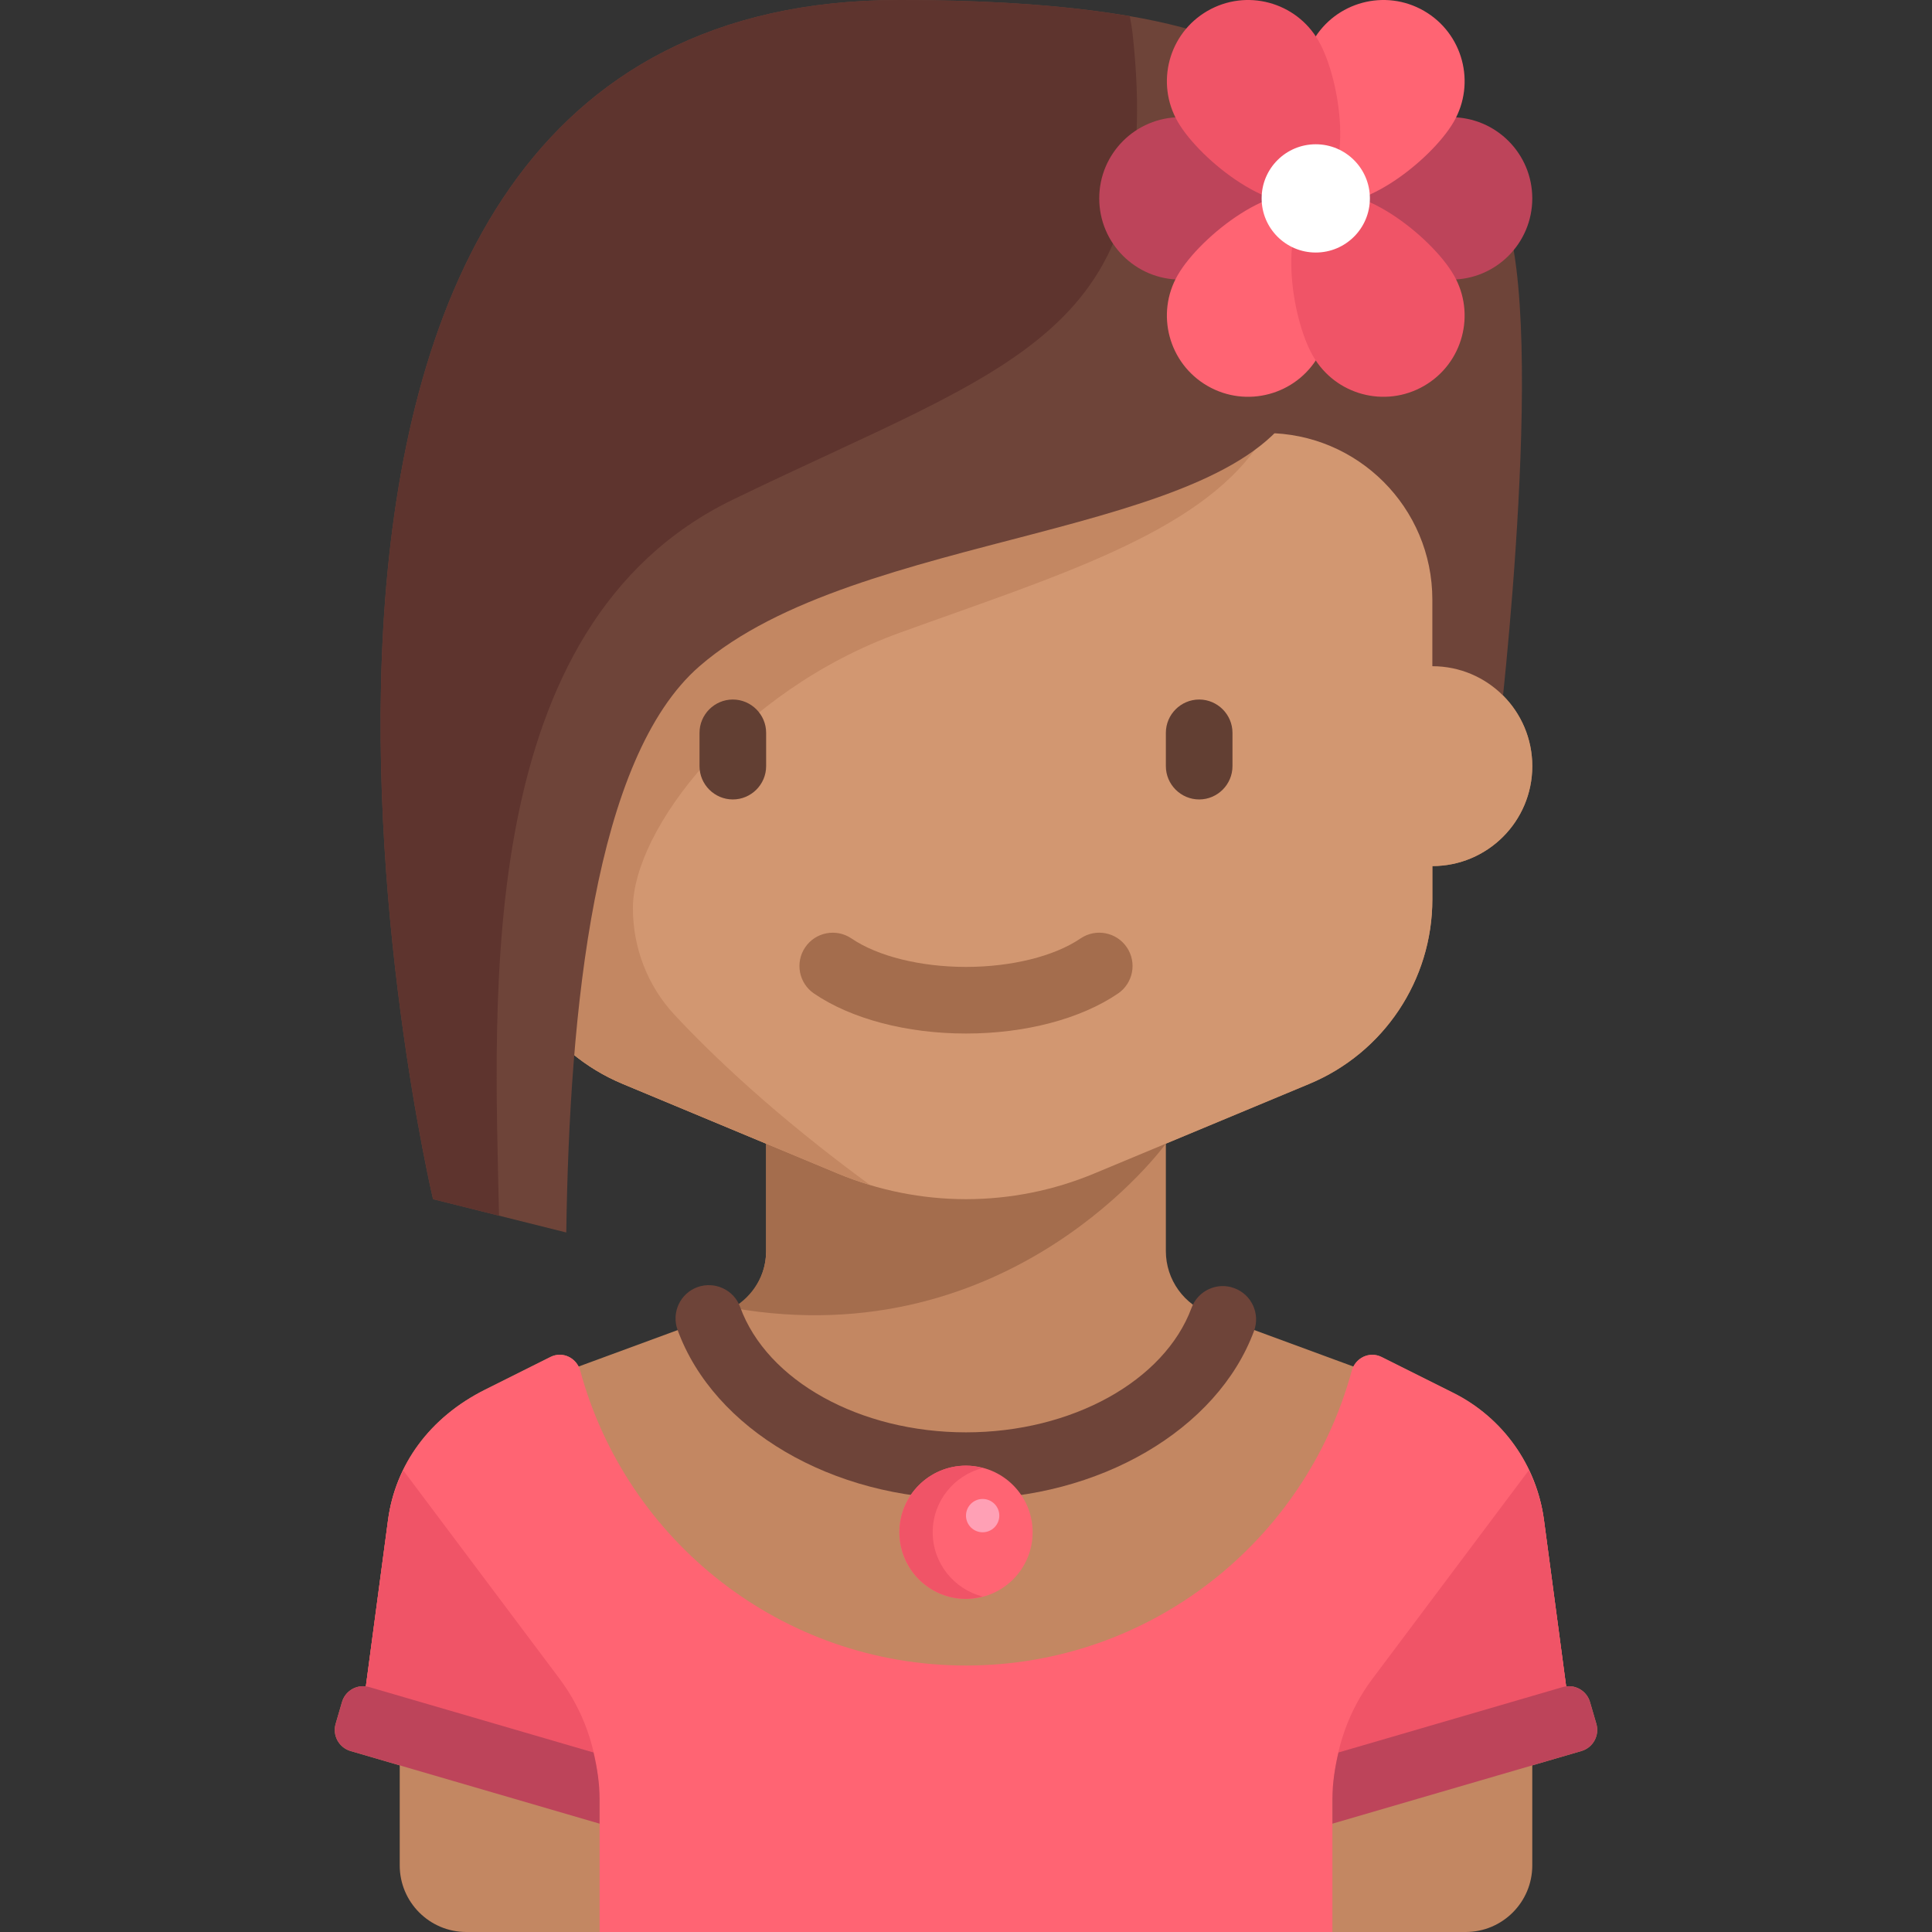 <?xml version="1.0" encoding="iso-8859-1"?>
<!-- Generator: Adobe Illustrator 19.0.0, SVG Export Plug-In . SVG Version: 6.00 Build 0)  -->
<svg version="1.1" id="Layer_1" xmlns="http://www.w3.org/2000/svg" xmlns:xlink="http://www.w3.org/1999/xlink" x="0px" y="0px"
	 viewBox="0 0 464 464" style="enable-background:new 0 0 464 464;" xml:space="preserve">
<rect x="0" y="0" width="464" height="464" fill="#333333" stroke="none"/>
<g>
	<path style="fill:#C38762;" d="M383.388,413.991l-1.526-5.227c-0.737-2.525-3.197-4.073-5.727-3.751l-5.334-40.002
		c-1.752-13.142-9.902-24.561-21.76-30.49l-17.232-8.616c-2.567-1.284-5.51-0.145-6.766,2.29l-34.103-12.548
		c-6.534-2.178-10.94-8.292-10.94-15.179v-25.802l34.461-14.359C332.349,252.855,344,235.378,344,216v-8c13.255,0,24-10.745,24-24
		s-10.745-24-24-24v-16c0-22.092-17.909-40-40-40H160c-22.091,0-40,17.908-40,40v72c0,19.377,11.651,36.854,29.538,44.308
		L184,274.667v25.801c0,6.887-4.407,13.001-10.94,15.179l-34.101,12.547c-1.242-2.438-4.179-3.583-6.742-2.302l-15.714,7.857
		c-13.41,6.705-21.552,18.121-23.304,31.262l-5.334,40.002c-2.53-0.322-4.989,1.226-5.727,3.751l-1.526,5.227
		c-0.817,2.799,0.79,5.729,3.588,6.546l11.8,3.442V448c0,8.836,7.164,16,16,16h32h176h32c8.836,0,16-7.164,16-16v-24.021
		l11.799-3.442C382.598,419.721,384.205,416.79,383.388,413.991z"/>
	<path style="fill:#6E4439;" d="M360,48c-6.667-12.667-26.667-32-72-32v160h72C360,176,372.422,71.6,360,48z"/>
	<path style="fill:#FF6473;" d="M377.192,412.936l-6.39-47.925c-1.752-13.142-9.902-24.561-21.76-30.49l-17.232-8.616
		c-2.919-1.46-6.327,0.212-7.184,3.362c-11.09,40.761-48.352,70.736-92.627,70.736c-44.285,0-81.555-29.99-92.635-70.767
		c-0.852-3.134-4.242-4.797-7.146-3.345l-15.714,7.857c-13.41,6.705-21.552,18.121-23.304,31.262l-6.512,48.836
		C107.822,421.124,144,432,144,432v32h176v-32L377.192,412.936z"/>
	<path style="fill:#A46D4D;" d="M280,274.667l-96-21.334v47.135c0,5.759-3.186,10.831-8.017,13.659
		C243.077,325.871,280,274.667,280,274.667z"/>
	<path style="fill:#D29771;" d="M344,160v-16c0-22.092-17.909-40-40-40H160c-22.091,0-40,17.908-40,40v72
		c0,19.377,11.651,36.854,29.538,44.308l51.691,21.538c9.75,4.063,20.208,6.154,30.77,6.154l0,0c10.562,0,21.019-2.091,30.769-6.154
		l51.694-21.539C332.349,252.855,344,235.378,344,216v-8c13.255,0,24-10.745,24-24S357.255,160,344,160z"/>
	<path style="fill:#623F33;" d="M288,192L288,192c-4.4,0-8-3.6-8-8v-8c0-4.4,3.6-8,8-8l0,0c4.4,0,8,3.6,8,8v8
		C296,188.4,292.4,192,288,192z"/>
	<path style="fill:#A46D4D;" d="M232,248.219c-14.223,0-27.527-3.5-36.5-9.605c-3.652-2.484-4.602-7.461-2.113-11.113
		c2.48-3.648,7.461-4.598,11.113-2.113c6.289,4.277,16.57,6.832,27.5,6.832s21.211-2.555,27.5-6.832
		c3.66-2.492,8.629-1.539,11.113,2.113c2.488,3.652,1.539,8.629-2.113,11.113C259.528,244.719,246.223,248.219,232,248.219z"/>
	<path style="fill:#C38762;" d="M120,216L120,216c0,19.378,11.651,36.855,29.538,44.308l51.69,21.538
		c2.53,1.054,5.112,1.962,7.727,2.749c-22.844-16.711-38.05-31.32-46.96-40.872c-6.482-6.95-9.995-16.121-9.995-25.625
		C152,199.333,177.334,166,216,152c36.965-13.384,71.478-23.73,86.095-45H229C168.801,107,120,155.801,120,216z"/>
	<path style="fill:#F05467;" d="M143.802,429.556c-0.489-9.513-3.665-18.705-9.402-26.355l-37.557-50.076
		c-1.813,3.734-3.087,7.708-3.645,11.887l-6.341,47.561L143.802,429.556z"/>
	<path style="fill:#BD445A;" d="M80.612,413.991c-0.817,2.799,0.79,5.73,3.588,6.546l59.8,17.444V432
		c0-3.779-0.594-7.481-1.461-11.113l-53.856-15.71c-2.798-0.816-5.728,0.79-6.544,3.588L80.612,413.991z"/>
	<path style="fill:#F05467;" d="M320.198,429.556c0.489-9.513,3.665-18.705,9.402-26.355l37.557-50.076
		c1.813,3.734,3.087,7.708,3.645,11.887l6.341,47.561L320.198,429.556z"/>
	<path style="fill:#BD445A;" d="M383.388,413.991c0.817,2.799-0.79,5.73-3.588,6.546L320,437.981V432
		c0-3.779,0.594-7.481,1.461-11.113l53.856-15.71c2.798-0.816,5.728,0.79,6.544,3.588L383.388,413.991z"/>
	<path style="fill:#6E4439;" d="M216,0C36,0,104,288,104,288l32,8c0.764-53.489,6.711-114.039,32-136c38-33,127.576-30.288,144-64
		c12.667-26,0.167-69-8-80C304,16,292.667,0,216,0z"/>
	<path style="fill:#5E342E;" d="M176,120c67.334-32.667,104-39.334,96-112c-0.157-1.423-0.422-2.752-0.657-4.107
		C258.412,1.655,240.602,0,216,0C36,0,104,288,104,288l15.848,3.962C118.752,238.792,113.645,150.252,176,120z"/>
	<path style="fill:#BD445A;" d="M316,47.649c0,10.77-21.73,19.5-32.5,19.5s-19.5-8.73-19.5-19.5s8.73-19.5,19.5-19.5
		C294.27,28.149,316,36.88,316,47.649z"/>
	<path style="fill:#BD445A;" d="M316,47.649c0-10.77,21.73-19.5,32.5-19.5s19.5,8.73,19.5,19.5s-8.73,19.5-19.5,19.5
		S316,58.419,316,47.649z"/>
	<path style="fill:#FF6473;" d="M316,47.649c9.327,5.385,6.022,28.569,0.637,37.896S299.327,98.067,290,92.683
		c-9.327-5.385-12.522-17.311-7.138-26.638C288.248,56.718,306.674,42.264,316,47.649z"/>
	<path style="fill:#FF6473;" d="M316,47.649c-9.327-5.385-6.022-28.569-0.638-37.896C320.748,0.427,332.674-2.769,342,2.616
		c9.327,5.385,12.522,17.311,7.138,26.638C343.753,38.58,325.327,53.034,316,47.649z"/>
	<path style="fill:#F05467;" d="M316,47.649c-9.327,5.385-6.022,28.569-0.638,37.896c5.385,9.327,17.311,12.522,26.638,7.137
		s12.522-17.311,7.138-26.638C343.753,56.718,325.327,42.264,316,47.649z"/>
	<path style="fill:#F05467;" d="M316,47.649c9.327-5.385,6.022-28.569,0.637-37.896S299.327-2.769,290,2.616
		s-12.522,17.311-7.138,26.638C288.248,38.58,306.674,53.034,316,47.649z"/>
	<circle style="fill:#FFFFFF;" cx="316" cy="47.649" r="13"/>
	<path style="fill:#6E4439;" d="M232,360c-32.102,0-60.59-16.711-69.277-40.625c-1.508-4.156,0.637-8.742,4.789-10.258
		c4.172-1.469,8.742,0.641,10.25,4.789C184.196,331.625,206.5,344,232,344c25.371,0,47.648-12.297,54.172-29.906
		c1.539-4.148,6.156-6.266,10.277-4.719c4.145,1.531,6.258,6.133,4.723,10.281C292.375,343.407,263.93,360,232,360z"/>
	<circle style="fill:#FF6473;" cx="232" cy="368" r="16"/>
	<path style="fill:#F05467;" d="M224,368c0-7.447,5.111-13.65,12-15.434c-1.286-0.333-2.61-0.566-4-0.566c-8.836,0-16,7.163-16,16
		c0,8.836,7.164,16,16,16c1.39,0,2.714-0.233,4-0.566C229.111,381.65,224,375.447,224,368z"/>
	<circle style="fill:#FFA0B5;" cx="236" cy="364" r="4"/>
	<path style="fill:#623F33;" d="M176,192L176,192c-4.4,0-8-3.6-8-8v-8c0-4.4,3.6-8,8-8l0,0c4.4,0,8,3.6,8,8v8
		C184,188.4,180.4,192,176,192z"/>
</g>
<g>
</g>
<g>
</g>
<g>
</g>
<g>
</g>
<g>
</g>
<g>
</g>
<g>
</g>
<g>
</g>
<g>
</g>
<g>
</g>
<g>
</g>
<g>
</g>
<g>
</g>
<g>
</g>
<g>
</g>
</svg>
